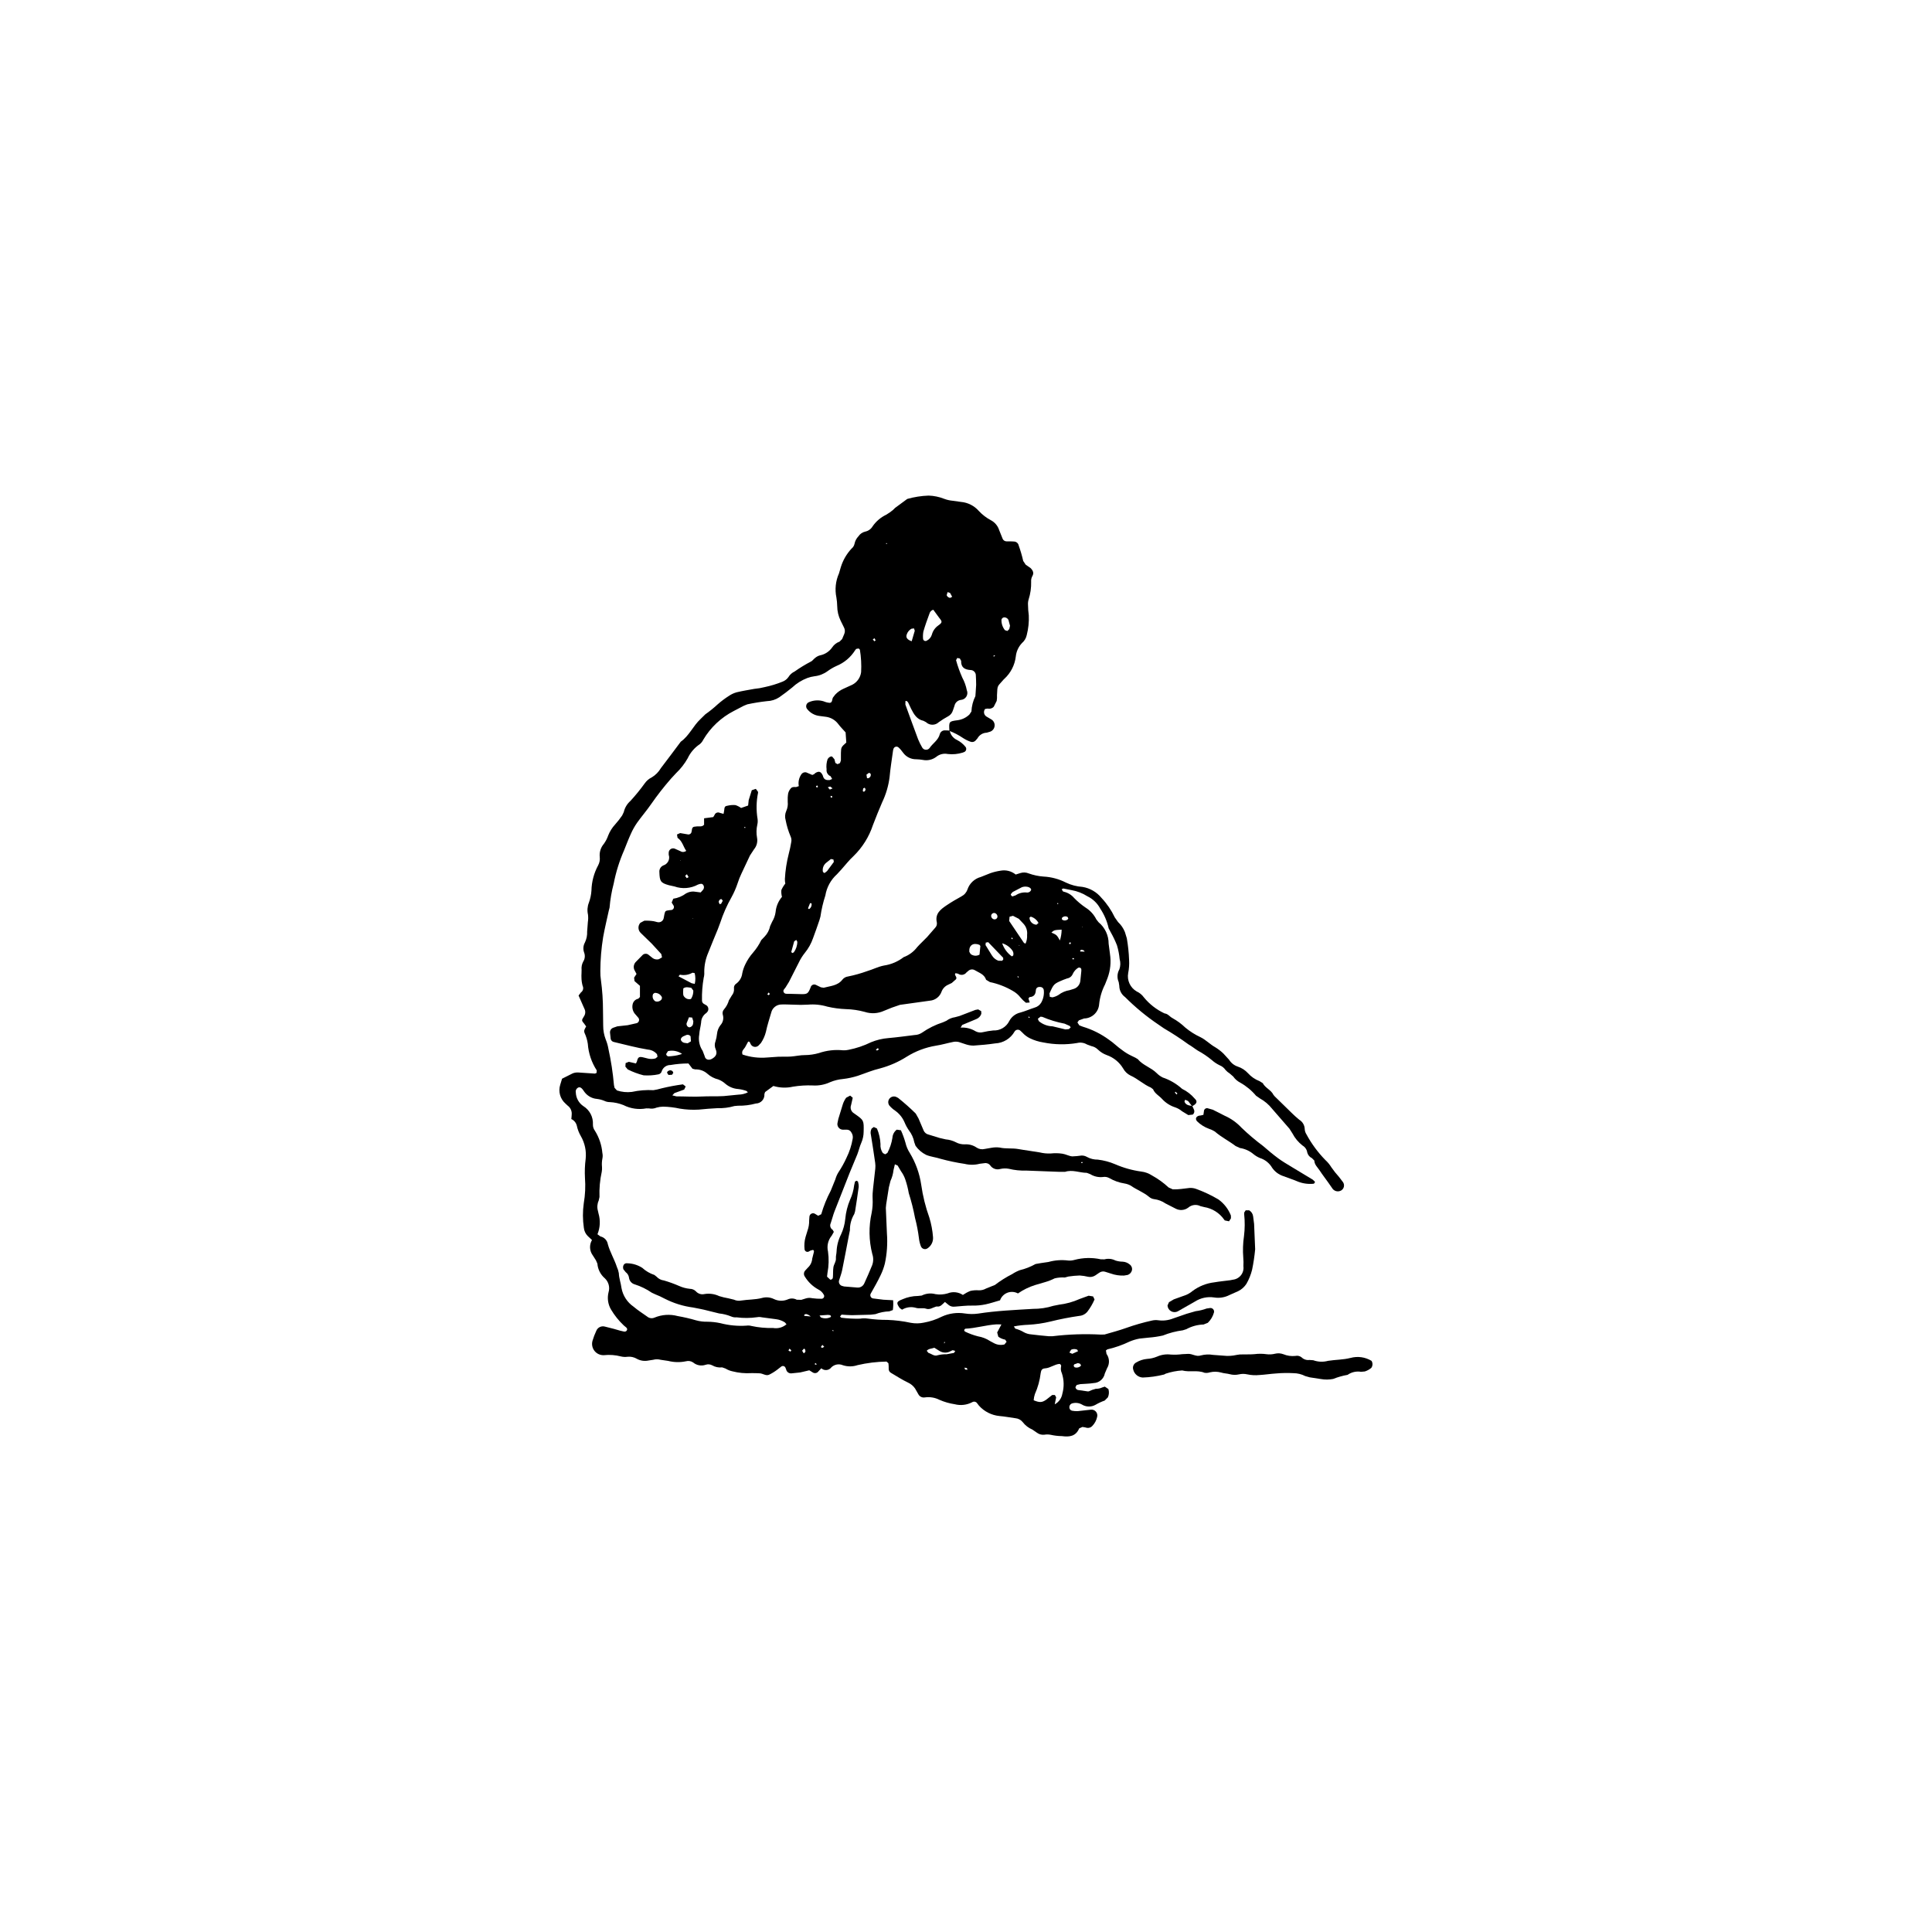 <?xml version="1.0" encoding="UTF-8"?>
<!-- Uploaded to: ICON Repo, www.svgrepo.com, Generator: ICON Repo Mixer Tools -->
<svg fill="#000000" width="800px" height="800px" version="1.1" viewBox="144 144 512 512" xmlns="http://www.w3.org/2000/svg">
 <g>
  <path d="m459.98 437.1 0.41 0.914v0.004c0.234 0.465 0.109 1.031-0.293 1.359l-1.18 0.133-1.703-1.039v-0.004c-0.508-0.43-1.094-0.762-1.723-0.988-1.363-0.426-2.586-1.207-3.547-2.262-0.777-0.855-1.898-1.395-2.367-2.551l-0.582-0.445c-1.938-0.82-3.461-2.324-5.391-3.188-0.828-0.406-1.512-1.059-1.953-1.871-0.992-1.66-2.531-2.918-4.356-3.555-0.867-0.312-1.656-0.809-2.32-1.449-0.477-0.477-1.082-0.797-1.746-0.93l-1.164-0.43c-0.789-0.473-1.73-0.609-2.621-0.387-2.969 0.5-6.008 0.445-8.961-0.152-1.234-0.191-2.43-0.566-3.555-1.109-0.746-0.367-1.422-0.875-1.98-1.492l-0.547-0.516c-0.219-0.203-0.52-0.293-0.816-0.246-0.293 0.043-0.555 0.219-0.707 0.473-1.055 1.863-2.996 3.051-5.137 3.144-1.898 0.285-3.82 0.453-5.742 0.582h-0.004c-0.664 0-1.324-0.105-1.957-0.309l-1.902-0.629-0.004-0.004c-0.48-0.113-0.977-0.129-1.465-0.043-1.555 0.301-3.082 0.777-4.648 1.008h0.004c-2.727 0.453-5.34 1.434-7.688 2.894-2.191 1.395-4.582 2.449-7.094 3.125-2.051 0.48-3.957 1.305-5.93 1.969-1.273 0.402-2.582 0.688-3.91 0.84-1.164 0.105-2.305 0.383-3.383 0.832-1.445 0.676-3.039 0.98-4.633 0.879-1.754-0.07-3.512 0.039-5.242 0.324-1.715 0.387-3.504 0.324-5.188-0.188l-2.199 1.613-0.18 0.531c0.055 0.637-0.156 1.273-0.586 1.746-0.43 0.477-1.039 0.754-1.68 0.762-1.535 0.418-3.121 0.613-4.711 0.582l-0.988 0.086v0.004c-1.445 0.422-2.949 0.609-4.457 0.559-1.668 0.07-3.336 0.23-5 0.387-1.668 0.094-3.344 0.008-4.992-0.262-1.465-0.324-2.957-0.5-4.457-0.523-0.582 0.008-1.16 0.094-1.719 0.258-0.617 0.262-1.297 0.336-1.957 0.211l-0.746-0.016c-2.059 0.391-4.191 0.082-6.059-0.871-1.16-0.465-2.387-0.73-3.637-0.789-0.5 0-0.992-0.117-1.438-0.336-0.617-0.254-1.262-0.426-1.926-0.504-1.441-0.117-2.742-0.902-3.523-2.117l-0.289-0.41c-0.426-0.539-0.844-0.68-1.273-0.438-0.445 0.266-0.664 0.789-0.539 1.289 0.055 1.449 0.801 2.781 2.004 3.586 1.672 1.035 2.644 2.906 2.527 4.871-0.016 0.59 0.172 1.168 0.523 1.641 1.117 1.777 1.797 3.797 1.98 5.891 0.109 0.488 0.113 1 0.008 1.492-0.145 0.738-0.18 1.492-0.102 2.238 0.027 0.418 0.008 0.84-0.066 1.254-0.484 2.195-0.688 4.445-0.602 6.691l-0.215 0.961c-0.387 0.844-0.461 1.801-0.203 2.695l0.164 0.734c0.531 1.809 0.43 3.746-0.285 5.488l0.785 0.566v0.004c1.02 0.223 1.797 1.043 1.969 2.07 0.578 2.102 1.723 3.961 2.391 6.016v0.004c0.246 0.527 0.422 1.082 0.52 1.656 0.047 1.359 0.543 2.621 0.707 3.941 0.367 2 1.516 3.769 3.188 4.922 1.145 0.969 2.418 1.785 3.648 2.652l-0.004 0.004c0.543 0.434 1.281 0.531 1.914 0.25 1.949-0.812 4.109-0.957 6.148-0.41 1.641 0.285 3.266 0.664 4.867 1.133 0.965 0.266 1.969 0.387 2.969 0.367 1.172 0.008 2.336 0.137 3.477 0.383 2.273 0.594 4.625 0.816 6.969 0.652 0.414-0.059 0.836-0.027 1.238 0.086 1.879 0.41 3.805 0.59 5.727 0.531 1.281 0.238 2.602-0.121 3.586-0.98l-0.441-0.504c-0.711-0.453-1.512-0.742-2.348-0.84l-3.727-0.492h-0.004c-0.402-0.098-0.828-0.113-1.238-0.039-1.812 0.262-3.656 0.277-5.473 0.039-0.508 0.051-1.016-0.035-1.48-0.246-1.004-0.41-2.062-0.672-3.141-0.781l-3.16-0.781c-1.211-0.324-2.445-0.531-3.668-0.781l-0.004-0.004c-2.656-0.34-5.234-1.141-7.621-2.363-0.809-0.434-1.641-0.82-2.496-1.152l-0.906-0.422c-1.383-0.949-2.898-1.691-4.496-2.199-0.832-0.219-1.445-0.934-1.535-1.789-0.086-0.586-0.402-1.113-0.879-1.457l-0.609-0.762c-0.266-0.746 0.078-1.707 1.008-1.586 1.418 0.023 2.801 0.445 3.992 1.207 0.93 0.852 2.027 1.492 3.223 1.887l0.574 0.461h0.004c0.504 0.555 1.195 0.91 1.941 0.996 1.359 0.395 2.695 0.879 3.996 1.445 0.914 0.414 1.891 0.676 2.891 0.773 0.594 0.004 1.164 0.242 1.582 0.66 0.57 0.648 1.457 0.926 2.293 0.719 1.324-0.211 2.684-0.02 3.898 0.555 0.797 0.246 1.609 0.441 2.43 0.582l1.453 0.352c0.609 0.285 1.293 0.367 1.949 0.234 1.812-0.289 3.664-0.203 5.465-0.672 1.062-0.305 2.199-0.207 3.191 0.277 1.145 0.559 2.481 0.598 3.656 0.102 0.766-0.355 1.656-0.324 2.398 0.078l1.195 0.031 1.195-0.371c0.559-0.176 1.152-0.195 1.719-0.059 0.828 0.109 1.66 0.16 2.492 0.148 0.258-0.016 0.484-0.168 0.598-0.398 0.109-0.23 0.09-0.504-0.059-0.711-0.32-0.586-0.816-1.059-1.418-1.352-1.473-0.797-2.707-1.977-3.578-3.41-0.359-0.496-0.316-1.176 0.102-1.621l0.676-0.738c0.691-0.625 1.109-1.488 1.176-2.414l0.363-1.449c0.09-0.324 0.223-0.699-0.176-0.859l-0.68 0.188-0.43 0.25v0.004c-0.227 0.113-0.5 0.105-0.723-0.02-0.223-0.129-0.367-0.355-0.387-0.609-0.121-1.082-0.031-2.18 0.266-3.227l0.512-1.68c0.312-0.867 0.465-1.785 0.441-2.707l0.07-1h0.004c0.02-0.34 0.215-0.645 0.52-0.801 0.301-0.156 0.66-0.145 0.949 0.035l0.852 0.52 0.805-0.402h0.004c0.621-2.16 1.465-4.25 2.519-6.238l1.223-3.016c0.18-0.645 0.445-1.262 0.797-1.832 0.828-1.242 1.555-2.547 2.168-3.906 0.777-1.574 1.324-3.25 1.621-4.981 0.121-0.582 0-1.188-0.332-1.68-0.223-0.465-0.688-0.758-1.203-0.762l-1.004 0.012c-0.469 0.004-0.918-0.211-1.203-0.586-0.289-0.375-0.383-0.859-0.254-1.312l0.203-0.98 1.176-3.828-0.004-0.004c0.207-0.629 0.508-1.227 0.895-1.766l1.062-0.566 0.684 0.57-0.438 1.938c-0.312 0.816 0.008 1.738 0.762 2.184l0.41 0.289c2.176 1.551 2.234 1.582 2.156 4.609-0.008 1.004-0.215 1.992-0.617 2.91-0.445 0.984-0.668 2.066-1.062 3.078l-2.016 4.863c-1.363 3.418-2.707 6.844-4.039 10.277-0.391 1.008-0.633 2.078-0.992 3.102v0.004c-0.312 0.625-0.086 1.387 0.516 1.746l0.312 0.551-0.543 0.969c-0.984 1.176-1.355 2.742-1.004 4.234 0.266 1.887 0.219 3.805-0.141 5.676l-0.113 0.984 0.848 0.797c0.168 0.023 0.336-0.023 0.469-0.129s0.219-0.262 0.23-0.434c0.082-0.906 0.004-1.836 0.141-2.734 0.121-0.805 0.738-1.48 0.664-2.387-0.047-0.574 0.156-1.16 0.168-1.742h0.004c0.062-1.594 0.469-3.156 1.191-4.578 0.598-1.293 0.977-2.672 1.113-4.09 0.16-1.754 0.59-3.473 1.277-5.094 0.566-1.215 0.93-2.512 1.082-3.844l0.227-0.969 0.395-0.219 0.387 0.203c0.141 0.473 0.207 0.965 0.191 1.461-0.281 2.152-0.625 4.297-0.957 6.449l-0.215 0.715c-0.781 1.297-1.18 2.781-1.152 4.293l-0.293 1.477c-0.586 3.031-1.148 6.078-1.766 9.102-0.184 0.895-0.523 1.758-0.789 2.637v-0.004c-0.125 0.316-0.102 0.672 0.059 0.969 0.156 0.301 0.438 0.516 0.77 0.594l0.484 0.129 3.496 0.289h-0.004c0.785 0.066 1.52-0.371 1.84-1.09 0.738-1.594 1.43-3.207 2.098-4.832l-0.004 0.004c0.355-0.953 0.367-2 0.039-2.965-0.918-3.578-0.973-7.32-0.168-10.926 0.238-1.234 0.32-2.488 0.254-3.742-0.039-0.918 0.004-1.832 0.121-2.742l0.586-5.227c0.055-0.496 0.043-1-0.023-1.496-0.359-2.481-0.727-4.961-1.137-7.434-0.156-0.566-0.086-1.172 0.195-1.688l0.578-0.41 0.828 0.395c0.555 1.309 0.875 2.711 0.938 4.133-0.078 0.84 0.141 1.68 0.625 2.375l0.617 0.332 0.59-0.363h-0.004c0.668-1.258 1.121-2.617 1.336-4.023 0.051-0.848 0.469-1.633 1.148-2.148l1.102 0.164c0.48 1.062 0.879 2.156 1.195 3.277 0.223 0.977 0.617 1.906 1.16 2.746 1.559 2.578 2.586 5.441 3.023 8.422 0.422 2.973 1.145 5.891 2.16 8.715 0.512 1.68 0.84 3.414 0.969 5.164 0.094 1.203-0.488 2.356-1.512 2.996-0.285 0.18-0.637 0.223-0.961 0.125-0.32-0.102-0.586-0.336-0.719-0.648-0.277-0.699-0.461-1.434-0.539-2.184-0.227-1.82-0.574-3.625-1.043-5.398-0.414-2.215-0.969-4.402-1.652-6.547-0.211-1.234-0.52-2.445-0.922-3.629-0.266-0.781-0.652-1.52-1.141-2.188l-0.891-1.504-0.727-0.324-0.363 1.527c-0.109 1-0.383 1.969-0.805 2.879l-0.426 1.691-0.707 4.461-0.098 0.996 0.289 6.766v0.004c0.199 2.672 0.016 5.359-0.547 7.977-0.266 1.055-0.637 2.078-1.113 3.059-0.781 1.664-1.707 3.246-2.602 4.848-0.164 0.25-0.188 0.57-0.059 0.844 0.125 0.273 0.383 0.461 0.684 0.496l2.719 0.336 2.559 0.137h0.004c0.066 0.867 0.039 1.738-0.074 2.602l-0.953 0.344h0.004c-1.258 0.039-2.496 0.289-3.672 0.738l-1.23 0.148-5.004 0.129c-0.914 0.004-1.828-0.102-2.738-0.148l-0.414 0.504 0.336 0.312c1.652 0.215 3.316 0.297 4.981 0.258 0.66-0.117 1.336-0.125 2-0.027 1.738 0.242 3.492 0.359 5.25 0.352 2.09 0.074 4.172 0.336 6.219 0.777 1.148 0.207 2.324 0.188 3.465-0.059 1.645-0.297 3.242-0.828 4.734-1.582 1.914-0.879 4.043-1.168 6.121-0.836 1.156 0.18 2.332 0.191 3.488 0.031 4.805-0.75 9.648-0.957 14.492-1.25v-0.004c1.848 0.016 3.684-0.254 5.441-0.805l1.473-0.293v-0.004c1.914-0.223 3.781-0.738 5.539-1.531l2.356-0.855 1.176 0.191 0.387 0.805h-0.004c-0.496 1.148-1.129 2.231-1.887 3.227-0.539 0.656-1.32 1.062-2.168 1.129-2.562 0.367-5.106 0.863-7.621 1.488-1.941 0.469-3.922 0.758-5.918 0.863-1.27 0.047-2.535 0.191-3.781 0.434l0.371 0.586v0.004c0.805 0.207 1.578 0.531 2.293 0.961 0.582 0.316 1.227 0.508 1.891 0.559 1.574 0.211 3.16 0.344 4.734 0.496l1-0.012h0.004c4.227-0.512 8.492-0.652 12.746-0.426l0.992-0.023c1.926-0.555 3.863-1.074 5.75-1.742v-0.004c2.207-0.781 4.465-1.43 6.75-1.938 0.57-0.141 1.16-0.172 1.738-0.09 1.332 0.184 2.688 0.016 3.938-0.48l3.555-1.23 2.402-0.695c0.996-0.121 1.973-0.359 2.914-0.707l0.98-0.145v0.004c0.297-0.012 0.586 0.113 0.777 0.344 0.188 0.227 0.262 0.531 0.199 0.82-0.285 1.055-0.852 2.012-1.641 2.766l-1.129 0.449c-1.598 0.043-3.16 0.469-4.559 1.238l-0.949 0.301c-1.809 0.234-3.586 0.699-5.277 1.379-1.223 0.273-2.461 0.457-3.707 0.551l-2.492 0.262c-0.898 0.168-1.777 0.434-2.621 0.789-1.875 0.906-3.848 1.598-5.875 2.062l-0.391 0.285 0.156 0.918c0.809 1.117 0.871 2.613 0.152 3.793l-0.59 1.367c-0.27 1.461-1.523 2.535-3.008 2.574-1.152 0.188-2.332 0.176-3.5 0.277l-0.961 0.227-0.34 0.605 0.195 0.438 0.402 0.273 2.719 0.391 0.246-0.023 0.004-0.004c0.59-0.289 1.203-0.516 1.84-0.672 0.578 0.02 1.152-0.098 1.68-0.34l0.707-0.234 0.957 0.645h-0.004c0.227 0.727 0.176 1.512-0.141 2.203l-0.84 0.844h-0.004c-0.855 0.301-1.684 0.688-2.469 1.148-1.133 0.621-2.512 0.574-3.602-0.117-0.816-0.449-1.781-0.535-2.664-0.242-0.395 0.172-0.641 0.566-0.629 0.996-0.008 0.43 0.285 0.812 0.707 0.906 0.488 0.094 0.988 0.133 1.488 0.117l3.488-0.387h-0.004c0.512-0.07 1.027 0.125 1.363 0.516 0.34 0.391 0.457 0.926 0.316 1.422-0.191 0.906-0.645 1.738-1.297 2.398-0.348 0.375-0.863 0.555-1.375 0.477-0.398-0.113-0.809-0.191-1.219-0.238l-0.859 0.383c-0.906 2.133-2.613 2.309-4.582 2.043h-0.004c-1-0.012-1.996-0.129-2.973-0.348-0.566-0.113-1.152-0.117-1.723-0.016-0.668 0.066-1.34-0.117-1.887-0.516l-1.238-0.852c-1.008-0.426-1.887-1.102-2.551-1.969-0.477-0.598-1.176-0.973-1.934-1.039-1.41-0.188-2.812-0.465-4.227-0.582-2.102-0.203-4.047-1.191-5.453-2.766l-0.457-0.598h0.004c-0.141-0.215-0.359-0.367-0.613-0.422-0.25-0.055-0.512-0.008-0.727 0.133-1.418 0.738-3.059 0.93-4.609 0.531-1.402-0.211-2.773-0.605-4.074-1.176-1.195-0.605-2.551-0.824-3.879-0.629-0.688 0.113-1.371-0.223-1.695-0.844l-0.867-1.52c-0.469-0.688-1.121-1.23-1.879-1.574-1.57-0.746-3.035-1.707-4.539-2.59-0.367-0.215-0.59-0.617-0.574-1.043 0.016-0.496-0.012-0.996-0.074-1.488l-0.504-0.441c-2.582 0.039-5.152 0.355-7.668 0.941-1.273 0.434-2.648 0.438-3.926 0.016-1.023-0.434-2.207-0.215-3.008 0.555-0.305 0.414-0.77 0.68-1.277 0.73-0.512 0.051-1.02-0.117-1.398-0.461l-0.746 0.785 0.004 0.004c-0.168 0.246-0.426 0.414-0.719 0.469-0.289 0.055-0.594-0.008-0.836-0.176l-0.891-0.551-2.414 0.57-2.234 0.234c-0.695 0.105-1.355-0.355-1.492-1.051l-0.188-0.465c-0.09-0.191-0.254-0.336-0.457-0.395s-0.422-0.027-0.598 0.086l-1.184 0.918c-0.66 0.5-1.367 0.93-2.113 1.289-0.828 0.344-1.605-0.336-2.434-0.383-0.75-0.043-1.5-0.055-2.25-0.055v0.004c-1.672 0.102-3.352-0.055-4.973-0.473-0.652-0.137-1.277-0.383-1.844-0.734l-0.906-0.32c-0.922 0.113-1.855-0.078-2.656-0.547-0.523-0.285-1.145-0.336-1.711-0.145-1.133 0.398-2.391 0.172-3.312-0.594-0.559-0.391-1.266-0.512-1.922-0.328-1.562 0.328-3.176 0.293-4.723-0.102l-1.984-0.293h0.004c-0.648-0.176-1.328-0.176-1.973 0l-1.238 0.191h-0.004c-1.074 0.23-2.199 0.059-3.156-0.484-0.73-0.418-1.57-0.598-2.41-0.508-0.582 0.082-1.172 0.051-1.742-0.086-1.461-0.383-2.977-0.496-4.477-0.34-0.973 0.059-1.914-0.359-2.523-1.121-0.609-0.762-0.805-1.773-0.531-2.707 0.262-0.887 0.59-1.75 0.984-2.586 0.34-0.906 1.312-1.41 2.25-1.168l2.422 0.613 1.68 0.484c0.605 0.074 1.438 0.582 1.789-0.145 0.281-0.582-0.559-0.926-0.938-1.336l0.004-0.004c-1.273-1.207-2.375-2.586-3.273-4.098-0.824-1.379-1.066-3.031-0.676-4.59 0.406-1.312 0.035-2.742-0.961-3.691-1.156-0.984-1.875-2.387-1.992-3.902l-0.395-0.898-0.805-1.266c-0.902-1.191-0.992-2.812-0.23-4.098l-1.109-1.043v0.004c-0.598-0.594-0.973-1.379-1.051-2.219-0.316-2.148-0.324-4.332-0.02-6.481 0.383-2.227 0.488-4.488 0.316-6.742-0.09-1.668-0.031-3.344 0.184-5.004 0.23-2.094-0.215-4.207-1.266-6.031-0.508-0.867-0.871-1.805-1.078-2.789-0.191-0.777-0.73-1.422-1.457-1.758 0.031-0.352 0.102-0.75 0.102-1.152 0.098-0.938-0.312-1.855-1.074-2.406l-0.551-0.516c-1.434-1.242-1.988-3.223-1.41-5.027l0.484-1.59 2.777-1.391v-0.004c0.457-0.188 0.953-0.273 1.449-0.254l4.484 0.301 0.43-0.176 0.047-0.672h0.004c-1.375-2.109-2.191-4.539-2.371-7.051-0.145-0.992-0.434-1.957-0.855-2.863-0.281-0.684 0.086-1.109 0.418-1.734l-0.508-0.711c-0.715-0.867-0.75-0.883-0.094-1.926 0.441-0.625 0.484-1.449 0.109-2.113l-1.516-3.445 0.625-0.816c0.57-0.391 0.762-1.145 0.445-1.758-0.195-0.723-0.301-1.469-0.305-2.219-0.039-0.664 0.059-1.336 0.035-2v0.004c-0.082-0.754 0.066-1.516 0.422-2.188 0.465-0.711 0.559-1.605 0.254-2.402-0.328-0.875-0.254-1.852 0.203-2.672 0.434-0.906 0.637-1.906 0.59-2.914l0.191-2.5c0.105-0.656 0.113-1.328 0.031-1.992-0.242-1.059-0.156-2.164 0.246-3.172 0.375-1.023 0.598-2.09 0.672-3.176 0.051-2.348 0.664-4.648 1.785-6.711 0.355-0.668 0.504-1.43 0.418-2.184-0.141-1.262 0.254-2.527 1.082-3.488 0.492-0.676 0.879-1.426 1.152-2.215 0.426-1.09 1.059-2.09 1.855-2.949 0.668-0.746 1.285-1.535 1.848-2.363l0.426-0.891c0.266-1.148 0.883-2.188 1.77-2.965 1.352-1.473 2.613-3.023 3.781-4.644 0.473-0.684 1.113-1.23 1.859-1.59 1.004-0.602 1.84-1.449 2.43-2.461 1.73-2.246 3.41-4.527 5.113-6.793l0.148-0.203c2.246-1.574 3.285-4.203 5.25-6.019l1.246-1.223v-0.004c1.16-0.816 2.269-1.711 3.312-2.676 0.938-0.824 1.938-1.574 2.992-2.242 0.625-0.426 1.312-0.742 2.039-0.938 1.539-0.371 3.109-0.621 4.668-0.902h0.004c0.914-0.082 1.824-0.238 2.715-0.465 1.629-0.34 3.227-0.828 4.769-1.453 0.617-0.242 1.152-0.656 1.535-1.199 0.391-0.645 0.965-1.164 1.648-1.484 1.363-0.965 2.789-1.836 4.269-2.609 0.438-0.164 0.73-0.68 1.137-0.965 0.375-0.328 0.816-0.57 1.297-0.699 1.328-0.258 2.504-1.027 3.269-2.141 0.465-0.695 1.141-1.219 1.93-1.5l0.684-0.68 0.582-1.387c0.227-0.551 0.191-1.172-0.09-1.695l-0.887-1.801v-0.004c-0.59-1.207-0.898-2.531-0.906-3.875-0.016-0.754-0.086-1.504-0.211-2.246-0.449-2.144-0.211-4.379 0.676-6.383l0.496-1.676c0.566-1.84 1.547-3.527 2.859-4.93 0.395-0.316 0.668-0.762 0.77-1.258 0.145-0.742 0.504-1.426 1.027-1.969 0.418-0.637 1.066-1.086 1.809-1.258 0.824-0.168 1.539-0.68 1.961-1.41 0.914-1.312 2.148-2.367 3.59-3.059 0.648-0.371 1.262-0.805 1.832-1.289l0.535-0.527 3.211-2.367v-0.004c1.848-0.523 3.75-0.82 5.664-0.887 1.418 0.043 2.816 0.332 4.133 0.855 0.699 0.266 1.434 0.434 2.176 0.504l2.234 0.312c1.855 0.152 3.578 1.023 4.797 2.43 0.914 0.977 1.984 1.797 3.168 2.426 1.047 0.551 1.836 1.492 2.195 2.621l0.934 2.324c0.18 0.391 0.57 0.648 1.004 0.656 0.668 0.035 1.34-0.027 2 0.047l-0.004-0.004c0.617 0.02 1.137 0.465 1.25 1.07 0.477 1.336 0.875 2.699 1.188 4.082l0.668 0.996 1.23 0.844c0.633 0.605 1.062 1.332 0.492 2.223l0.004 0.004c-0.234 0.441-0.336 0.941-0.293 1.441 0.043 1.59-0.184 3.176-0.668 4.688-0.145 0.477-0.199 0.977-0.16 1.473 0.012 0.918 0.078 1.836 0.203 2.746 0.082 1.754-0.102 3.512-0.539 5.215-0.172 0.832-0.621 1.578-1.266 2.129-0.926 0.973-1.5 2.231-1.637 3.566-0.27 2.266-1.344 4.356-3.019 5.898l-0.184 0.172c-1.668 1.988-1.668 1.309-1.781 4.191 0.035 0.504 0.008 1.004-0.078 1.5l-0.77 1.535c-0.398 0.449-1.016 0.641-1.598 0.492l-0.707 0.109c-0.238 0.309-0.336 0.703-0.27 1.086 0.07 0.383 0.297 0.715 0.629 0.922l1.293 0.762h0.004c0.59 0.355 0.93 1.012 0.871 1.699-0.055 0.688-0.496 1.281-1.137 1.535l-0.953 0.285c-1.027 0.027-1.961 0.598-2.457 1.5l-0.488 0.566c-0.348 0.387-0.898 0.516-1.379 0.32-0.711-0.254-1.391-0.594-2.016-1.008-1.109-0.754-2.301-1.375-3.551-1.852-0.148-2.496-0.152-2.531 2.207-2.836 1.16-0.164 2.246-0.688 3.09-1.504l0.539-0.805c0.059-1.414 0.418-2.801 1.047-4.07l0.074-0.992 0.129-1.992c0.004-0.828-0.043-1.656-0.082-2.484 0.008-0.383-0.141-0.754-0.41-1.027-0.27-0.277-0.637-0.43-1.023-0.426-1.566-0.102-2.519-0.707-2.465-2.426l-0.344-0.629-0.68-0.137-0.324 0.582c0.438 1.598 1 3.164 1.68 4.676 0.555 1.027 0.949 2.137 1.172 3.285 0.238 0.551 0.191 1.184-0.125 1.695-0.312 0.512-0.859 0.84-1.457 0.875-0.844 0.109-1.523 0.742-1.691 1.578l-0.402 1.188-0.004-0.004c-0.18 0.648-0.609 1.203-1.195 1.539-0.879 0.473-1.727 1.004-2.539 1.586-0.949 0.918-2.449 0.922-3.402 0.008l-0.66-0.348c-1.766-0.375-2.555-1.746-3.277-3.18l-0.746-1.578c-0.148-0.266-0.348-0.582-0.758-0.504l-0.027 0.934c1.109 3.059 2.215 6.117 3.356 9.164h-0.004c0.316 0.77 0.688 1.516 1.109 2.234 0.188 0.332 0.527 0.555 0.91 0.59 0.379 0.039 0.754-0.113 1.004-0.402 0.859-1.309 2.379-2.117 2.766-3.793v0.004c0.188-0.586 0.738-0.973 1.352-0.945 0.418-0.004 0.832 0.02 1.246 0.066 0.211 1.09 0.934 2.012 1.941 2.477 0.898 0.453 1.688 1.098 2.305 1.891 0.137 0.215 0.176 0.473 0.113 0.719-0.062 0.242-0.227 0.449-0.453 0.566l-0.465 0.18c-1.273 0.395-2.617 0.52-3.945 0.367-1.09-0.223-2.219 0.062-3.074 0.773-1.023 0.762-2.32 1.047-3.57 0.785-0.574-0.098-1.156-0.152-1.742-0.164-1.359 0.016-2.648-0.629-3.449-1.734l-0.613-0.789c-0.402-0.402-0.77-1.02-1.445-0.766-0.512 0.191-0.582 0.777-0.652 1.281-0.301 2.234-0.676 4.461-0.871 6.707-0.289 2.324-0.957 4.59-1.969 6.703-0.855 2-1.68 4.004-2.449 6.039-1.027 3.113-2.789 5.93-5.137 8.215-1.168 1.066-2.144 2.34-3.207 3.527l-1.188 1.293c-1.633 1.465-2.719 3.449-3.074 5.617-0.598 1.828-1.035 3.703-1.309 5.609l-0.273 0.961c-0.551 1.578-1.074 3.164-1.676 4.727-0.488 1.426-1.227 2.754-2.184 3.922-0.625 0.785-1.16 1.637-1.59 2.543l-2.609 5.141-0.918 1.484c-0.273 0.402-0.785 0.738-0.457 1.293 0.301 0.512 0.887 0.359 1.367 0.383l3.262 0.086c1.602 0.031 1.828-0.137 2.492-1.812h-0.004c0.07-0.285 0.266-0.523 0.531-0.648s0.574-0.125 0.84 0l0.676 0.328 0.676 0.324 0.73 0.117c1.746-0.48 3.684-0.512 4.949-2.129l-0.004 0.004c0.363-0.473 0.898-0.781 1.484-0.855 1.715-0.344 3.402-0.816 5.047-1.41 1.523-0.445 2.969-1.211 4.516-1.5 1.895-0.281 3.688-1.043 5.199-2.215 1.422-0.527 2.664-1.445 3.578-2.648 0.832-0.938 1.777-1.77 2.637-2.684l2.141-2.457c0.363-0.367 0.527-0.883 0.445-1.391-0.559-2.379 1.047-3.527 2.664-4.617 1.246-0.84 2.551-1.594 3.867-2.316l-0.004-0.004c0.75-0.379 1.324-1.039 1.59-1.84 0.551-1.617 1.875-2.852 3.527-3.293l2.555-1.016c0.867-0.297 1.758-0.512 2.664-0.648 1.43-0.273 2.902 0.098 4.031 1.016l1.238-0.387v-0.004c0.723-0.23 1.504-0.199 2.203 0.094 1.254 0.453 2.566 0.734 3.894 0.832 2.09 0.102 4.129 0.648 5.988 1.602 1.363 0.648 2.84 1.035 4.348 1.137 1.996 0.32 3.801 1.367 5.078 2.934 1.434 1.523 2.617 3.266 3.512 5.156l0.859 1.219c0.797 0.742 1.418 1.656 1.824 2.668l0.504 1.652c0.328 1.895 0.531 3.805 0.602 5.727 0.07 1.16-0.008 2.324-0.238 3.461-0.363 1.941 0.535 3.898 2.242 4.887 0.762 0.344 1.426 0.887 1.914 1.57 1.484 1.812 3.356 3.266 5.481 4.258 0.906 0.082 1.391 0.895 2.117 1.25l-0.004 0.004c1.234 0.684 2.375 1.523 3.391 2.504 1.223 1.016 2.57 1.871 4.012 2.539 1.445 0.707 2.519 1.887 3.898 2.656 0.785 0.477 1.512 1.039 2.176 1.672l1.512 1.652c0.531 0.855 1.344 1.496 2.297 1.816 1.043 0.34 1.973 0.945 2.711 1.754 0.844 0.934 1.898 1.656 3.078 2.109l0.836 0.523c0.672 1.297 2.207 1.785 2.84 3.106l0.32 0.387 4.285 4.184-0.008-0.004c0.707 0.707 1.445 1.379 2.219 2.012 0.875 0.52 1.43 1.449 1.465 2.469 0.023 0.504 0.18 0.988 0.453 1.41 1.348 2.5 3.039 4.797 5.031 6.824 0.613 0.559 1.145 1.203 1.578 1.914 0.617 0.891 1.293 1.742 2.023 2.547l1.062 1.391c0.238 0.348 0.324 0.781 0.234 1.195-0.086 0.418-0.344 0.777-0.703 0.996-0.75 0.445-1.715 0.273-2.266-0.402l-1.141-1.641c-0.773-1.09-1.594-2.144-2.324-3.262-0.539-0.82-1.359-1.492-1.402-2.609l-0.648-0.652h-0.004c-0.613-0.289-1.066-0.844-1.227-1.504-0.109-0.758-0.562-1.426-1.227-1.812-1.121-0.871-2.043-1.973-2.695-3.231l-0.797-1.25-4.594-5.281h0.004c-0.887-1.117-1.984-2.051-3.231-2.738l-1.016-0.707h-0.004c-1.176-1.402-2.598-2.578-4.191-3.473-0.742-0.383-1.383-0.938-1.859-1.621l-0.93-0.805c-0.422-0.258-0.805-0.582-1.129-0.953-0.375-0.547-0.906-0.973-1.523-1.215-0.754-0.359-1.457-0.824-2.078-1.379-1.16-0.961-2.406-1.805-3.731-2.519-0.848-0.531-1.625-1.18-2.496-1.664v-0.004c-2.086-1.516-4.246-2.926-6.477-4.227l-1.43-0.984c-3.184-2.141-6.152-4.59-8.867-7.305-0.961-0.695-1.535-1.809-1.535-3l-0.156-0.984h-0.004c-0.477-1.09-0.41-2.34 0.184-3.371 0.305-0.879 0.332-1.828 0.07-2.719-0.113-1.246-0.355-2.481-0.719-3.676-0.461-1.16-1-2.289-1.613-3.379l-0.578-1.086c-0.414-1.879-1.176-3.66-2.246-5.258-0.762-1.414-1.953-2.551-3.398-3.246-1.273-0.809-2.695-1.359-4.18-1.621l-2.195-0.438-0.434 0.203 0.348 0.574 0.23 0.082h-0.004c1.062 0.242 2.019 0.824 2.723 1.656 0.93 0.957 1.957 1.816 3.062 2.566 1.207 0.754 2.184 1.828 2.82 3.102l0.594 0.758c1.699 1.398 2.684 3.488 2.672 5.691l0.355 2.719h-0.004c0.336 2.16 0.109 4.371-0.656 6.418l-0.641 1.633c-0.844 1.637-1.375 3.418-1.57 5.246-0.141 2.109-1.871 3.758-3.981 3.797l-1.383 0.496-0.395 0.555 0.504 0.77 0.926 0.359c2.492 0.746 4.832 1.914 6.926 3.453 1.242 0.824 2.285 1.926 3.535 2.773v0.004c0.727 0.559 1.508 1.039 2.332 1.434l1.129 0.547 0.641 0.383c1.359 1.656 3.527 2.215 5.008 3.703h0.004c0.465 0.477 1.008 0.871 1.602 1.164 1.902 0.641 3.652 1.668 5.141 3.012 1.281 0.621 2.422 1.5 3.344 2.59 0.715 0.648 0.605 1.211-0.266 1.77l-0.445 0.23-1.043-1.359-0.66-0.297-0.215 0.051-0.082 0.438c0.383 0.918 1.242 0.984 2.062 1.102zm-117.72-79.625 0.156-1.449 0.816-2.609 1.07-0.363 0.566 0.758 0.023 0.246h0.008c-0.477 2.297-0.52 4.66-0.137 6.969 0.07 0.5 0.051 1.004-0.062 1.496-0.262 1.141-0.289 2.324-0.078 3.477 0.211 1.086-0.078 2.211-0.789 3.062l-1.094 1.668-2.242 4.766c-0.398 0.828-0.738 1.684-1.016 2.559-0.422 1.27-0.953 2.5-1.598 3.672-1.238 2.18-2.254 4.481-3.035 6.867l-0.613 1.641c-0.848 2.086-1.734 4.156-2.547 6.246-0.699 1.621-1.059 3.367-1.051 5.129 0.035 0.504-0.012 1.008-0.145 1.492-0.348 1.977-0.504 3.981-0.457 5.988-0.031 0.434 0.219 0.84 0.617 1.008l0.645 0.379c0.461 0.398 0.559 1.074 0.23 1.586l-0.324 0.379c-0.855 0.559-1.379 1.508-1.395 2.527-0.117 1.078-0.449 2.137-0.504 3.215-0.266 1.5 0.059 3.043 0.91 4.309l0.523 1.375c0.191 1.008 1.148 1.188 1.941 0.727 1.082-0.625 1.461-1.359 1.004-2.492h-0.004c-0.316-0.68-0.34-1.457-0.066-2.152 0.203-0.637 0.336-1.293 0.402-1.957 0.078-0.836 0.387-1.633 0.898-2.297 0.699-0.75 0.941-1.82 0.633-2.801-0.145-0.496-0.02-1.031 0.332-1.41 0.602-0.695 1.043-1.516 1.293-2.402l0.77-1.277v0.004c0.438-0.516 0.648-1.188 0.574-1.859-0.078-0.516 0.164-1.023 0.609-1.289 0.887-0.652 1.461-1.645 1.586-2.734 0.164-0.816 0.434-1.609 0.801-2.359 0.535-1.129 1.227-2.176 2.051-3.113 0.871-1.004 1.605-2.117 2.18-3.316l0.863-0.906c0.758-0.781 1.277-1.766 1.496-2.836l0.52-1.121c0.48-0.785 0.797-1.66 0.922-2.574 0.129-1.484 0.723-2.894 1.688-4.031-0.156-0.586-0.211-1.195-0.16-1.801 0.27-0.617 0.621-1.191 1.047-1.711-0.082-0.398-0.121-0.805-0.113-1.211 0.117-2.25 0.461-4.484 1.02-6.668 0.277-1.051 0.504-2.113 0.676-3.184 0.094-0.492 0.023-1.004-0.191-1.453-0.586-1.383-1.023-2.824-1.305-4.301-0.238-0.801-0.18-1.66 0.16-2.426 0.348-0.762 0.484-1.605 0.391-2.441-0.039-0.75 0-1.504 0.121-2.246 0.125-0.48 0.359-0.926 0.688-1.301 0.344-0.426 0.875-0.391 1.395-0.352l0.727-0.242 0.004-0.004c-0.199-1.09 0.043-2.219 0.676-3.129 0.281-0.438 0.809-0.645 1.312-0.512l1.582 0.676 0.449-0.188 0.375-0.328c0.945-0.574 1.449-0.41 1.953 0.629l0.074 0.242c0.25 0.934 0.965 1.07 1.766 1l0.652-0.289-0.414-0.73c-0.73-0.289-1.168-1.039-1.062-1.816-0.117-0.91-0.023-1.84 0.273-2.711 0.238-0.441 0.848-0.859 1.211-0.672l0.605 0.715 0.238 0.961 0.578 0.332 0.648-0.297 0.242-0.684c0.027-0.668-0.016-1.34 0.008-2.004 0.051-1.527 0.062-1.527 1.422-2.75l-0.184-2.691c-0.672-0.758-1.387-1.465-1.984-2.262-0.77-1.008-1.906-1.676-3.16-1.859l-1.742-0.227c-1.266-0.137-2.422-0.766-3.227-1.75-0.27-0.273-0.391-0.66-0.32-1.039 0.07-0.379 0.324-0.695 0.676-0.852 1.234-0.555 2.629-0.645 3.922-0.25 0.523 0.23 1.086 0.371 1.656 0.41 0.719-0.078 0.566-0.914 0.828-1.402l0.605-0.785c0.633-0.672 1.398-1.207 2.246-1.574l2.281-1.039c1.277-0.66 2.144-1.902 2.332-3.328 0.109-1.988 0-3.988-0.324-5.957l-0.328-0.324-0.668 0.121-0.293 0.391v-0.004c-1.168 1.852-2.887 3.293-4.91 4.121-0.836 0.379-1.629 0.844-2.367 1.383-1.012 0.746-2.203 1.211-3.453 1.348-0.66 0.082-1.309 0.246-1.93 0.477-1.488 0.57-2.852 1.426-4.012 2.519-1.09 0.906-2.238 1.75-3.394 2.57h0.004c-0.98 0.645-2.121 1.004-3.293 1.035-1.738 0.191-3.465 0.473-5.172 0.84l-0.93 0.371-2.668 1.391c-3.367 1.73-6.176 4.375-8.105 7.637-0.215 0.449-0.527 0.848-0.914 1.164-1.395 0.934-2.504 2.231-3.211 3.75-0.824 1.457-1.859 2.781-3.07 3.93l-1.359 1.469v0.004c-1.871 2.137-3.617 4.379-5.238 6.711-1.184 1.719-2.559 3.305-3.773 5.008h0.004c-0.617 0.891-1.148 1.84-1.59 2.832-0.66 1.441-1.223 2.922-1.812 4.394-1.242 2.832-2.168 5.789-2.758 8.824-0.555 2.102-0.926 4.246-1.102 6.414l-0.191 0.727c-0.512 2.363-1.09 4.711-1.512 7.09-0.48 2.961-0.727 5.957-0.742 8.957-0.016 0.832 0.043 1.664 0.168 2.488 0.359 2.648 0.539 5.316 0.539 7.988l0.051 4.016c-0.004 1.258 0.227 2.504 0.68 3.676 0.32 0.773 0.555 1.582 0.695 2.406 0.699 3.184 1.195 6.406 1.48 9.652l0.152 0.727 0.637 0.699c1.273 0.418 2.621 0.555 3.953 0.391 1.875-0.414 3.801-0.566 5.719-0.461l0.977-0.18c1.766-0.477 3.555-0.859 5.363-1.148l1.48-0.219 0.723 0.562-0.395 0.824-2.59 0.938-0.551 0.598 1.086 0.266c2.336 0 4.672 0.16 7.012 0.027 1.25-0.07 2.508-0.023 3.758-0.043l1.754-0.059 3.988-0.391 0.004 0.004c0.84-0.023 1.668-0.23 2.418-0.605l-0.348-0.359c-0.707-0.258-1.441-0.43-2.188-0.516-1.258-0.082-2.457-0.57-3.418-1.387-0.555-0.504-1.199-0.895-1.902-1.16-1.062-0.254-2.047-0.77-2.863-1.5-0.883-0.789-2.039-1.203-3.223-1.152l-0.734-0.184-1.074-1.391c-1.594 0-3.184 0.137-4.75 0.406-1.039-0.02-1.977 0.633-2.316 1.613-0.098 0.422-0.426 0.754-0.844 0.855-1.305 0.27-2.641 0.359-3.969 0.266-1.457-0.363-2.871-0.891-4.211-1.57l-0.621-0.738 0.066-0.938 0.852-0.336 1.883 0.438 0.262-0.539c0.25-1.074 0.527-1.301 1.469-1.121l1.219 0.301v0.008c0.727 0.207 1.5 0.215 2.227 0.016l0.539-0.438-0.137-0.672c-0.594-0.715-1.453-1.16-2.379-1.227-3.051-0.492-6.031-1.309-9.039-2.016-0.426-0.07-0.766-0.398-0.855-0.82l-0.188-1.73c-0.012-0.52 0.297-0.992 0.773-1.199l1.176-0.402 2.742-0.301 2.422-0.547c0.277-0.102 0.492-0.332 0.57-0.621 0.078-0.285 0.008-0.594-0.184-0.82l-0.984-1.137c-0.559-0.758-0.727-1.73-0.453-2.633 0.215-0.645 0.762-1.129 1.434-1.258l0.445-0.457v-2.957l-1.441-1.266-0.109-0.906 0.645-0.98-0.41-0.762h0.008c-0.543-0.801-0.414-1.871 0.301-2.519l1.586-1.613c0.211-0.27 0.527-0.438 0.867-0.457 0.344-0.023 0.676 0.102 0.922 0.344l0.977 0.781-0.004 0.004c0.48 0.352 1.098 0.469 1.676 0.312l0.832-0.488-0.195-0.879-2.543-2.773-2.875-2.793c-0.781-0.711-0.84-1.926-0.129-2.711l1.047-0.559c0.832-0.039 1.664 0.008 2.488 0.137 0.645 0.102 1.242 0.488 1.938 0.133 0.828-0.426 0.727-1.242 0.898-1.949 0.227-0.938 0.234-0.949 1.344-1.113l0.5-0.039-0.004 0.004c0.254-0.035 0.473-0.188 0.594-0.41 0.125-0.223 0.133-0.492 0.027-0.723l-0.527-0.848 0.422-1.023 0.004 0.004c1.238-0.18 2.41-0.672 3.41-1.426 0.82-0.445 1.766-0.582 2.676-0.391l1.168 0.156 0.57-0.633v-0.004c0.363-0.375 0.402-0.957 0.09-1.375-0.27-0.363-0.66-0.348-1.352-0.082v-0.004c-1.922 1.051-4.199 1.234-6.262 0.504l-1.465-0.324c-2.242-0.621-2.43-1.09-2.519-3.391l0.004-0.004c-0.105-0.781 0.32-1.535 1.047-1.852 0.566-0.176 1.039-0.574 1.305-1.105 0.27-0.531 0.312-1.145 0.117-1.707l-0.008-0.504h0.004c-0.012-0.387 0.164-0.75 0.473-0.98 0.309-0.227 0.711-0.289 1.074-0.168l1.594 0.711c0.473 0.293 1.078 0.246 1.5-0.109-0.785-1.117-1.023-2.59-2.297-3.449l-0.148-0.883 0.836-0.375 1.965 0.336-0.004-0.004c0.414 0.133 0.859-0.086 1.016-0.492 0.203-0.523 0.008-1.297 0.676-1.512 0.566-0.105 1.141-0.141 1.715-0.102l0.492-0.07 0.484-0.344v-1.73l2.43-0.32 0.32-0.516c0.09-0.285 0.301-0.516 0.574-0.633 0.273-0.113 0.586-0.105 0.852 0.027l0.984 0.27 0.152-0.805c0.094-1.098 0.184-1.262 1.02-1.387h0.004c0.648-0.145 1.316-0.191 1.98-0.133 0.535 0.176 1.035 0.43 1.488 0.762zm-1.484 65.988c2.106 0.711 4.332 0.98 6.543 0.785l2.996-0.207c1.082-0.039 2.172 0.031 3.25-0.043 1.246-0.086 2.484-0.391 3.727-0.387l0.004 0.004c1.254-0.012 2.5-0.191 3.703-0.535 2.066-0.707 4.258-0.961 6.426-0.738 0.5 0.023 1.004-0.02 1.488-0.137 2.051-0.406 4.043-1.078 5.918-2 1.465-0.605 3.016-0.977 4.598-1.102 2.332-0.203 4.652-0.527 6.977-0.812h-0.004c0.676-0.02 1.328-0.223 1.895-0.59 1.715-1.203 3.602-2.137 5.594-2.777l0.906-0.402h0.004c0.668-0.504 1.457-0.832 2.285-0.949l1.211-0.328 4.199-1.613 0.734-0.125 0.805 0.461 0.023 0.715v0.004c-0.223 0.641-0.719 1.152-1.355 1.391l-3.711 1.547-0.422 0.707v-0.004c1.391-0.098 2.777 0.242 3.969 0.973 0.598 0.324 1.297 0.406 1.953 0.234 0.898-0.211 1.805-0.359 2.723-0.453 1.797 0.09 3.473-0.902 4.266-2.519 0.602-1.125 1.66-1.938 2.906-2.223 1.289-0.348 2.519-0.906 3.789-1.309 0.738-0.199 1.367-0.676 1.762-1.328 0.578-1.027 0.816-2.211 0.672-3.383-0.078-0.426-0.438-0.742-0.871-0.758-0.695-0.074-1.184 0.184-1.23 0.906-0.074 1.109-0.535 1.703-1.66 1.773l-0.301 0.348 0.336 1.086-0.992 0.07-0.004 0.004c-0.527-0.41-1.012-0.875-1.438-1.391-0.559-0.723-1.266-1.328-2.066-1.77-1.871-1.098-3.91-1.883-6.035-2.324l-1.016-0.605c-0.477-1.484-1.848-1.848-2.961-2.531v0.004c-0.516-0.324-1.176-0.289-1.656 0.078l-0.574 0.484c-0.527 0.711-1.531 0.867-2.246 0.344l-0.664-0.137-0.152 0.246c0.012 0.48 0.637 0.883 0.258 1.379l-1.109 0.977-0.906 0.434v0.004c-0.859 0.355-1.523 1.062-1.828 1.938-0.484 1.293-1.668 2.191-3.043 2.309l-6.953 0.969-0.988 0.137c-1.43 0.453-2.836 0.977-4.215 1.574-1.613 0.742-3.449 0.848-5.137 0.293-1.605-0.438-3.258-0.684-4.922-0.73-1.668-0.059-3.328-0.277-4.957-0.656-1.672-0.504-3.43-0.684-5.168-0.531-1.25 0.074-2.504 0.074-3.754 0.008-1.086-0.012-2.176-0.102-3.258-0.055h0.004c-1.312 0.004-2.445 0.914-2.731 2.191-0.488 1.684-1.043 3.356-1.398 5.066v0.004c-0.266 1.051-0.711 2.051-1.316 2.949l-0.672 0.707c-0.32 0.277-0.75 0.387-1.16 0.293-0.41-0.094-0.75-0.379-0.918-0.766-0.164-0.254-0.16-0.691-0.645-0.59l-0.82 1.512c-0.348 0.543-1.012 0.934-0.668 1.906zm82.742 92.699c1.074-0.578 1.816-1.617 2.016-2.82 0.496-1.781 0.453-3.668-0.129-5.426-0.254-0.52-0.332-1.113-0.227-1.684 0.062-0.152 0.059-0.328-0.016-0.477-0.074-0.152-0.207-0.266-0.367-0.309-1.352 0.105-2.43 1.074-3.805 1.176-0.848 0.062-1.07 0.418-1.211 1.324l0.004-0.004c-0.23 1.902-0.746 3.758-1.527 5.504-0.18 0.531-0.289 1.082-0.32 1.641 1.586 0.648 2.211 0.625 3.348-0.172l1.562-1.23 0.707 0.012 0.34 0.598zm-14.133-21.168c-0.609-0.012-1.008-0.047-1.406-0.02-2.754 0.184-5.414 1.027-8.184 1.148l-0.301 0.336 0.188 0.398h0.004c1.117 0.551 2.293 0.984 3.508 1.289 1.148 0.195 2.246 0.625 3.215 1.27l1.109 0.59c0.832 0.418 1.785 0.516 2.684 0.281l0.559-0.711-0.379-0.555c-0.656-0.117-1.281-0.387-1.82-0.781l-0.301-1.121zm21.172-93.609v0.004c0.02-0.215 0.016-0.43-0.016-0.645l-0.316-0.324-0.469 0.027c-0.645 0.395-1.156 0.977-1.469 1.668-0.258 0.629-0.828 1.078-1.504 1.184l-0.938 0.344c-2.594 1.086-2.59 1.086-3.727 3.637l0.094 0.891 0.691 0.137c0.566-0.117 1.109-0.328 1.598-0.633 0.863-0.668 1.879-1.105 2.957-1.27l1.191-0.371c0.887-0.32 1.523-1.109 1.645-2.047zm-39.227-95.801c-0.512 0.141-0.902 0.551-1.027 1.066-0.574 1.547-1.133 3.102-1.59 4.688v-0.004c-0.125 0.648-0.152 1.309-0.09 1.965 0.023 0.207 0.141 0.387 0.32 0.492 0.18 0.102 0.395 0.113 0.586 0.027 0.688-0.309 1.207-0.902 1.422-1.625 0.25-0.969 0.836-1.812 1.645-2.394 1.191-0.855 1.156-1.02 0.285-2.098zm24.449 88.492c0.324-0.727 0.465-1.523 0.41-2.316 0.133-1.098-0.234-2.199-0.996-3l-1.203-1.273-1.539-0.789-0.906 0.242-0.102 1.129 3.914 5.812zm10.559 22.727 0.934-0.078 0.473-0.473-0.266-0.371-1.344-0.598c-2.031-0.383-4.012-0.988-5.906-1.801l-0.484-0.051-0.711 0.559 0.266 0.621c1.023 0.855 2.301 1.34 3.633 1.375l1.195 0.285zm-16.473-18.496-0.012-0.488-3.969-4.133-0.648 0.109-0.066 0.648 1.703 2.766 0.004-0.004c0.395 0.648 0.996 1.141 1.707 1.398l0.965 0.012zm-6.055-3.621-0.25-0.301c-1.668-0.652-2.812 0.129-2.684 1.844l0.352 0.605v-0.008c0.68 0.527 1.605 0.59 2.352 0.164zm-12.195 106.48c-0.805 0.281-1.512 0.211-2.023 0.805l0.453 0.555c0.789 0.23 1.559 0.953 2.352 0.648l-0.004 0.004c0.801-0.215 1.629-0.309 2.453-0.285l1.969-0.355 0.344-0.531-0.668-0.195-0.453 0.191c-0.941 0.602-2.144 0.602-3.086 0zm-63.523-99.285-0.574-0.102c-1.012 0.574-2.199 0.758-3.336 0.52l-0.367 0.434 3.484 1.836 0.824 0.168-0.004 0.004c0.223-0.945 0.211-1.926-0.027-2.863zm-0.977 6.852c0.434-0.66 0.648-1.438 0.621-2.223l-0.539-0.73c-0.707-0.102-1.453-0.34-2.117 0.16-0.094 1.605-0.078 1.906 0.363 2.316v0.004c0.418 0.465 1.07 0.648 1.672 0.469zm85.156-27.16 0.879-0.301h0.004c0.832-0.566 1.836-0.836 2.844-0.762 0.508 0.113 1.027-0.145 1.242-0.617 0.156-0.387-0.438-0.867-1.242-0.922-0.41-0.043-0.824 0.012-1.207 0.156l-2.434 1.27-0.473 0.555v0.234zm-0.605-71.742-0.41-1.512h0.004c-0.172-0.383-0.535-0.648-0.953-0.703-0.422-0.078-0.828 0.203-0.906 0.625-0.039 1 0.289 1.98 0.918 2.762l0.641 0.211 0.504-0.492zm-49.32 65.496 0.27-0.031 0.574-0.461 1.781-2.41-0.102-0.648-0.664-0.125-1.367 1.082h0.004c-0.633 0.57-0.926 1.426-0.773 2.266zm23.258-61.379 0.82-2.797-0.211-0.625-0.691 0.102 0.004-0.004c-0.582 0.34-1.02 0.875-1.23 1.512-0.285 0.797 0.09 1.371 1.316 1.805zm39.281 79.281c0.297-0.926 0.453-1.895 0.461-2.867-1.973 0.113-1.973 0.113-2.715 0.773 1.422 0.633 1.422 0.633 2.254 2.094zm-98.656 27.258 0.879-0.52-0.102-1.348c-0.25-0.336-0.691-0.473-1.09-0.344l-0.887 0.387c-0.461 0.254-0.691 0.664-0.586 0.957v0.004c0.16 0.379 0.5 0.656 0.906 0.738zm83.363-26.508h-0.004c0.469 1.395 1.363 2.613 2.559 3.473l0.367-0.234c0.137-0.484 0.035-1-0.277-1.395-0.66-0.891-1.59-1.535-2.652-1.844zm-92.125 13.152-0.379 0.285-0.004-0.004c-0.309 0.699-0.07 1.516 0.566 1.934 0.637 0.234 1.352-0.008 1.719-0.578l0.059-0.465c-0.34-0.773-1.129-1.242-1.969-1.172zm7.285 16.168h-0.004c-1.078-0.766-2.434-1.035-3.727-0.742l-0.48 0.766c0.02 0.348 0.305 0.621 0.652 0.633l0.988-0.09v-0.004c0.875-0.078 1.738-0.27 2.566-0.562zm2.992-8.629-0.316-1.008-0.84-0.07-0.625 1.57-0.004-0.004c-0.051 0.242-0.004 0.496 0.129 0.703 0.137 0.207 0.348 0.352 0.594 0.402 0.504-0.055 0.91-0.441 0.988-0.945zm27.551-21.102-0.277-0.484-0.551 0.387-0.773 2.801 0.246 0.301 0.414-0.176v0.004c0.609-0.82 0.938-1.812 0.938-2.832zm63.918-4.973c-0.43-0.816-1.172-1.426-2.059-1.68l-0.332 0.262c0.023 1.02 0.836 1.844 1.855 1.883zm-58.02 104.02 0.316 0.496c0.848 0.379 1.82 0.348 2.641-0.086l0.074-0.207-0.102-0.188-0.219-0.109-0.484-0.062zm68.496 9.473-0.203-0.402 0.004-0.004c-0.52-0.234-1.117-0.23-1.637 0.008l-0.453 0.75 0.758 0.336zm-22.219-116.15c-0.418-0.004-0.77 0.312-0.809 0.727-0.008 0.508 0.375 0.934 0.879 0.98 0.199 0.012 0.398-0.055 0.551-0.191 0.148-0.137 0.238-0.324 0.246-0.527 0.008-0.504-0.367-0.93-0.867-0.988zm22.191 119.29-1.008 0.355-0.125 0.426 0.273 0.344c0.551 0.176 1.152 0.051 1.586-0.332l0.09-0.215-0.234-0.391zm-33.324-203.07-0.562-1.023-0.652-0.219-0.246 0.824v-0.004c0.148 0.398 0.512 0.672 0.934 0.707zm30.77 85.262-0.176-0.402v-0.004c-0.504-0.309-1.16-0.195-1.527 0.27l0.039 0.402h-0.004c0.465 0.355 1.121 0.324 1.551-0.07zm-91.57-4.715-0.301-0.41c-0.328-0.102-0.719 0.238-0.777 0.73l0.25 0.598 0.402-0.125zm23.527 0.734-0.195-0.105-0.211 0.051-0.523 1.312 0.133 0.18 0.219 0.008h-0.004c0.461-0.328 0.688-0.895 0.582-1.449zm14.914-33.18v-0.004c0.273-0.035 0.52-0.195 0.664-0.438 0.141-0.238 0.164-0.531 0.062-0.793l-0.395-0.227-0.688 0.496 0.141 0.898zm-16.547 152.01c0.07-0.539-0.172-0.938-0.43-0.816l-0.434 0.508 0.438 0.699zm74.004-106.08c-0.172-0.441-0.578-0.445-0.938-0.492l-0.27 0.277 0.102 0.188zm-104.95-19.75-0.449-0.758-0.473 0.441 0.445 0.617zm38.156-23.512-0.625-0.488-0.645 0.203 0.555 0.605zm-2.699 147.48-0.402 0.566 0.34 0.246 0.551-0.301zm10.883-146.61c0.266 0.066 0.551-0.242 0.551-0.668l-0.223-0.379-0.402 0.195-0.102 0.695zm-13.941 139.08c-0.906-0.66-1.277-0.734-1.672-0.504l-0.117 0.184 0.086 0.172zm96.613-59.562-0.148 0.25 0.473 0.492 0.203-0.289zm-55.094 73.684-0.18-0.457-0.633-0.102 0.168 0.504zm-23.832-85.207-0.469 0.434 0.355 0.184 0.504-0.367zm51.234-27.703-0.113-0.383-0.367 0.152 0.086 0.367zm-74.867 107.81 0.555 0.301 0.215-0.359-0.484-0.43zm11.59-146.53-0.02-0.422-0.395-0.027 0.039 0.438zm-3.738-2.871-0.246-0.359-0.309 0.246 0.227 0.359zm14.973-39.348-0.465 0.281 0.402 0.512 0.352-0.211zm-15.367 192.33-0.336-0.289-0.156 0.355 0.422 0.148zm33.84-5.871-0.039 0.414 0.18-0.129 0.027-0.227zm22.262-86.066 0.285 0.238 0.117-0.164-0.277-0.242zm-68.766-6.535-0.398 0.492 0.359 0.238 0.32-0.309zm80.934-8.973-0.402-0.164-0.109 0.32 0.441 0.035zm-16.258-5.215-0.18-0.359-0.277 0.176 0.297 0.27zm11.984-9.227 0.055-0.203-0.18-0.109-0.082 0.328zm-82.852-20.273-0.102-0.195-0.211 0.047 0.176 0.309zm72.273 39.379-0.188 0.066 0.164 0.309 0.176-0.059zm0.402-8.102-0.125-0.168-0.074 0.164zm-6.824-76.598 0.32-0.215-0.172-0.137-0.324 0.215zm-28.586-29.91 0.191 0.102 0.07-0.184-0.18-0.109zm-13.91 208.52-0.188-0.113-0.18 0.117 0.297 0.18zm-40.605-124.58-0.016 0.129 0.148-0.051zm106.45 17.578-0.016 0.148 0.152-0.062zm-103.21-2.144 0.09-0.125-0.137-0.031z"/>
  <path d="m426.24 454.55c-0.434 0-0.938 0.016-1.438 0l-8.766-0.332v-0.004c-1.59 0.059-3.176-0.105-4.719-0.48-0.738-0.133-1.496-0.113-2.231 0.055-0.988 0.297-2.059-0.074-2.648-0.922-0.355-0.488-0.961-0.727-1.551-0.613l-1.242 0.152c-1.305 0.34-2.672 0.352-3.981 0.035-2.148-0.32-4.273-0.766-6.367-1.336-1.258-0.426-2.602-0.527-3.852-1.047-1.129-0.555-2.102-1.387-2.82-2.418l-0.332-0.93c-0.211-1.152-0.703-2.234-1.426-3.156-0.473-0.691-0.871-1.43-1.184-2.203-0.539-1.23-1.41-2.289-2.516-3.051-0.551-0.375-1.047-0.82-1.48-1.328-0.41-0.559-0.387-1.328 0.059-1.859 0.445-0.531 1.199-0.691 1.82-0.391l0.441 0.234h0.004c1.625 1.297 3.184 2.68 4.664 4.141l0.734 1.293 1.371 3.223c0.238 0.547 0.727 0.941 1.309 1.062l2.867 0.883 1.699 0.395v-0.004c0.922 0.078 1.816 0.332 2.641 0.754 0.738 0.402 1.57 0.594 2.41 0.559 1.098-0.07 2.184 0.227 3.09 0.844 0.633 0.43 1.418 0.566 2.16 0.379l1.73-0.301c0.738-0.141 1.492-0.168 2.238-0.074 1.637 0.379 3.309 0.102 4.945 0.398 1.887 0.34 3.793 0.555 5.68 0.891h-0.004c0.973 0.238 1.973 0.332 2.973 0.277 1-0.109 2.008-0.086 3.004 0.059 0.891 0.129 1.73 0.625 2.621 0.715l-0.004 0.004c0.828-0.031 1.656-0.105 2.477-0.227 0.504-0.016 1 0.113 1.434 0.367 0.883 0.484 1.875 0.73 2.883 0.715 1.574 0.184 3.117 0.594 4.578 1.215 2.223 0.969 4.57 1.625 6.973 1.953 0.992 0.121 1.945 0.469 2.781 1.012 1.605 0.883 3.094 1.957 4.434 3.203l1.098 0.492c0.75 0.023 1.5-0.008 2.246-0.102l2.238-0.27-0.004 0.004c0.582-0.031 1.168 0.055 1.715 0.254 2.043 0.742 4.012 1.672 5.887 2.777 1.5 1.074 2.656 2.562 3.324 4.281l0.012 0.734-0.504 0.793-1.125-0.23-0.156-0.195c-1.246-1.797-3.172-3.008-5.328-3.352l-0.969-0.242c-1.066-0.543-2.352-0.379-3.25 0.406-0.973 0.723-2.269 0.82-3.336 0.25l-2.672-1.367h-0.004c-0.895-0.617-1.93-1.012-3.008-1.141-0.496-0.062-0.961-0.27-1.336-0.598-1.484-1.25-3.336-1.891-4.898-3.008h-0.004c-0.512-0.277-1.07-0.461-1.645-0.551-1.406-0.223-2.758-0.703-3.988-1.418-0.516-0.293-1.113-0.398-1.695-0.293-1.176 0.133-2.359-0.133-3.363-0.754l-0.93-0.352c-1.906-0.004-3.762-0.918-5.766-0.262zm4.68-2.387-0.02-0.203-0.402 0.027 0.031 0.207z"/>
  <path d="m507.46 504.63c0.371 0.578 0.348 1.324-0.055 1.879-0.504 0.422-1.086 0.742-1.715 0.941l-0.992 0.09v0.004c-1.25-0.215-2.535 0.074-3.57 0.805-1.309 0.227-2.594 0.594-3.828 1.086-1.07 0.207-2.172 0.215-3.242 0.027l-2.973-0.457-1.191-0.336h0.004c-0.973-0.5-2.051-0.762-3.144-0.766-1.496-0.082-2.996-0.059-4.492 0.074-1.5 0.09-2.988 0.332-4.488 0.418l0.004-0.004c-1.082 0.117-2.176 0.055-3.238-0.172-0.73-0.168-1.488-0.164-2.215 0.008-0.816 0.184-1.664 0.16-2.469-0.062-0.723-0.195-1.504-0.188-2.215-0.422v0.004c-0.969-0.273-1.988-0.297-2.969-0.07-0.473 0.16-0.977 0.203-1.465 0.125-1.922-0.789-3.977-0.09-5.906-0.617-1.488 0.09-2.953 0.379-4.367 0.848l-0.438 0.23c-1.852 0.469-3.75 0.734-5.656 0.797-1.211-0.062-2.234-0.914-2.519-2.09-0.238-0.754 0.109-1.566 0.816-1.914 0.863-0.52 1.836-0.836 2.84-0.93 0.914-0.051 1.812-0.258 2.656-0.613 1.156-0.512 2.426-0.695 3.676-0.535 1 0.059 2.004 0.023 2.996-0.109l1.504-0.074c1.168-0.086 2.215 0.848 3.434 0.402v0.004c1.059-0.277 2.16-0.324 3.234-0.141l2.742 0.203h0.004c1.16 0.137 2.336 0.07 3.477-0.191 0.57-0.121 1.148-0.168 1.73-0.137 1-0.031 2.008 0.023 3-0.07 1.074-0.141 2.16-0.137 3.234 0.016 0.742 0.094 1.496 0.051 2.227-0.129 0.734-0.184 1.508-0.137 2.215 0.129 1.012 0.418 2.106 0.574 3.191 0.453 0.586-0.133 1.199 0.012 1.66 0.395 0.547 0.531 1.309 0.777 2.062 0.676l0.992 0.07v-0.004c1.266 0.461 2.641 0.52 3.938 0.164 1.977-0.316 3.984-0.262 5.953-0.773v0.004c1.879-0.52 3.887-0.238 5.559 0.766z"/>
  <path d="m409.02 488.6c-1.422 0.402-2.606 0.812-3.82 1.066-1.145 0.242-2.309 0.352-3.477 0.328-1.574-0.039-3.16 0.172-4.734 0.285l-0.004-0.004c-0.586 0.078-1.18-0.094-1.633-0.477l-0.934-0.77c-0.695 0.613-1.184 1.383-2.164 1.199l-0.246 0.051c-0.859 0.25-1.602 0.883-2.621 0.531-0.855-0.293-1.785 0.078-2.707-0.23h0.004c-1.227-0.344-2.539-0.16-3.629 0.5l-0.621-0.438c-0.984-1.375-0.863-1.699 0.73-2.316v-0.004c1.305-0.57 2.711-0.867 4.133-0.879l0.98-0.109v-0.004c1.129-0.566 2.43-0.695 3.648-0.363 1.062 0.176 2.156 0.105 3.191-0.199 1.336-0.547 2.856-0.391 4.059 0.406 0.621-0.426 1.285-0.785 1.984-1.066 0.734-0.164 1.488-0.219 2.238-0.16 0.668 0.023 1.332-0.141 1.914-0.473l1.617-0.652 0.691-0.27 0.004 0.004c1.453-1.117 3.008-2.094 4.641-2.922 0.625-0.414 1.297-0.758 1.996-1.02 1.461-0.352 2.863-0.902 4.172-1.637l1.457-0.254 1.973-0.289h-0.004c1.691-0.473 3.461-0.602 5.203-0.383 0.578 0.055 1.156-0.008 1.711-0.172 2.266-0.598 4.641-0.652 6.934-0.156l0.977 0.02c0.973-0.27 2.012-0.16 2.91 0.301 0.633 0.203 1.293 0.309 1.957 0.316 0.672 0.039 1.312 0.297 1.828 0.73 0.488 0.348 0.727 0.957 0.602 1.543-0.141 0.582-0.57 1.051-1.141 1.242l-0.98 0.164c-1.172 0.043-2.344-0.137-3.453-0.527l-1.434-0.453c-0.555-0.211-1.184-0.125-1.664 0.23l-1.035 0.707c-0.562 0.371-1.254 0.504-1.914 0.363-0.73-0.18-1.477-0.293-2.227-0.34-0.996 0.031-1.988 0.121-2.977 0.27l-0.965 0.262c-0.906-0.062-1.816 0.012-2.695 0.227-0.812 0.41-1.656 0.742-2.527 0.992l-2.644 0.777h-0.004c-1.621 0.508-3.156 1.258-4.551 2.227-0.859-0.469-1.883-0.539-2.797-0.188-0.914 0.352-1.629 1.09-1.953 2.012z"/>
  <path d="m462.92 439.44 0.152-1.09c0.07-0.438 0.484-0.734 0.922-0.664l1.422 0.402 3.125 1.582h-0.004c1.688 0.742 3.207 1.824 4.465 3.172 1.801 1.734 3.711 3.352 5.715 4.848 1.316 1.145 2.656 2.269 4.059 3.305 1.129 0.832 2.356 1.535 3.555 2.269l5.555 3.352 0.543 0.504 0.043 0.223-0.281 0.348c-1.41 0.16-2.84-0.023-4.168-0.531-1.301-0.578-2.652-0.969-3.961-1.488-1.191-0.395-2.223-1.168-2.934-2.203-0.723-1.238-1.879-2.16-3.246-2.59-0.613-0.258-1.188-0.605-1.707-1.027-1.023-0.859-2.266-1.418-3.59-1.621l-1.121-0.512c-1.785-1.359-3.816-2.363-5.519-3.856v0.004c-0.488-0.309-1.012-0.555-1.562-0.73-1.18-0.43-2.254-1.109-3.152-1.988-0.52-0.613-0.32-1.238 0.52-1.48l0.492-0.066z"/>
  <path d="m476.63 475.07c-0.172 1.836-0.445 3.66-0.82 5.461-0.324 1.285-0.82 2.516-1.477 3.668-0.539 0.848-1.301 1.531-2.207 1.973l-2.289 1.016c-1.266 0.656-2.707 0.883-4.113 0.648-1.758-0.258-3.547 0.125-5.039 1.082l-4.547 2.59v0.004c-0.562 0.297-1.238 0.289-1.793-0.023-0.555-0.316-0.91-0.891-0.941-1.527l0.387-0.867 1.281-0.75 2.586-0.93v0.004c0.879-0.266 1.695-0.711 2.394-1.305 1.68-1.25 3.656-2.035 5.734-2.281 1.395-0.242 2.809-0.371 4.211-0.555l0.742-0.145c0.848-0.098 1.621-0.531 2.144-1.203 0.523-0.676 0.75-1.531 0.629-2.375 0.047-0.75 0.035-1.5-0.031-2.25-0.152-1.914-0.09-3.84 0.191-5.742 0.234-1.902 0.25-3.828 0.051-5.738l0.008-0.496 0.391-0.59 0.93 0.008v0.004c0.582 0.348 0.969 0.949 1.043 1.629l0.254 1.984z"/>
  <path d="m322.43 428.31-0.336 0.516-0.949 0.047-0.363-0.57c-0.023-0.359 0.48-0.691 0.914-0.652l-0.004-0.004c0.375 0.012 0.688 0.293 0.738 0.664z"/>
 </g>
</svg>